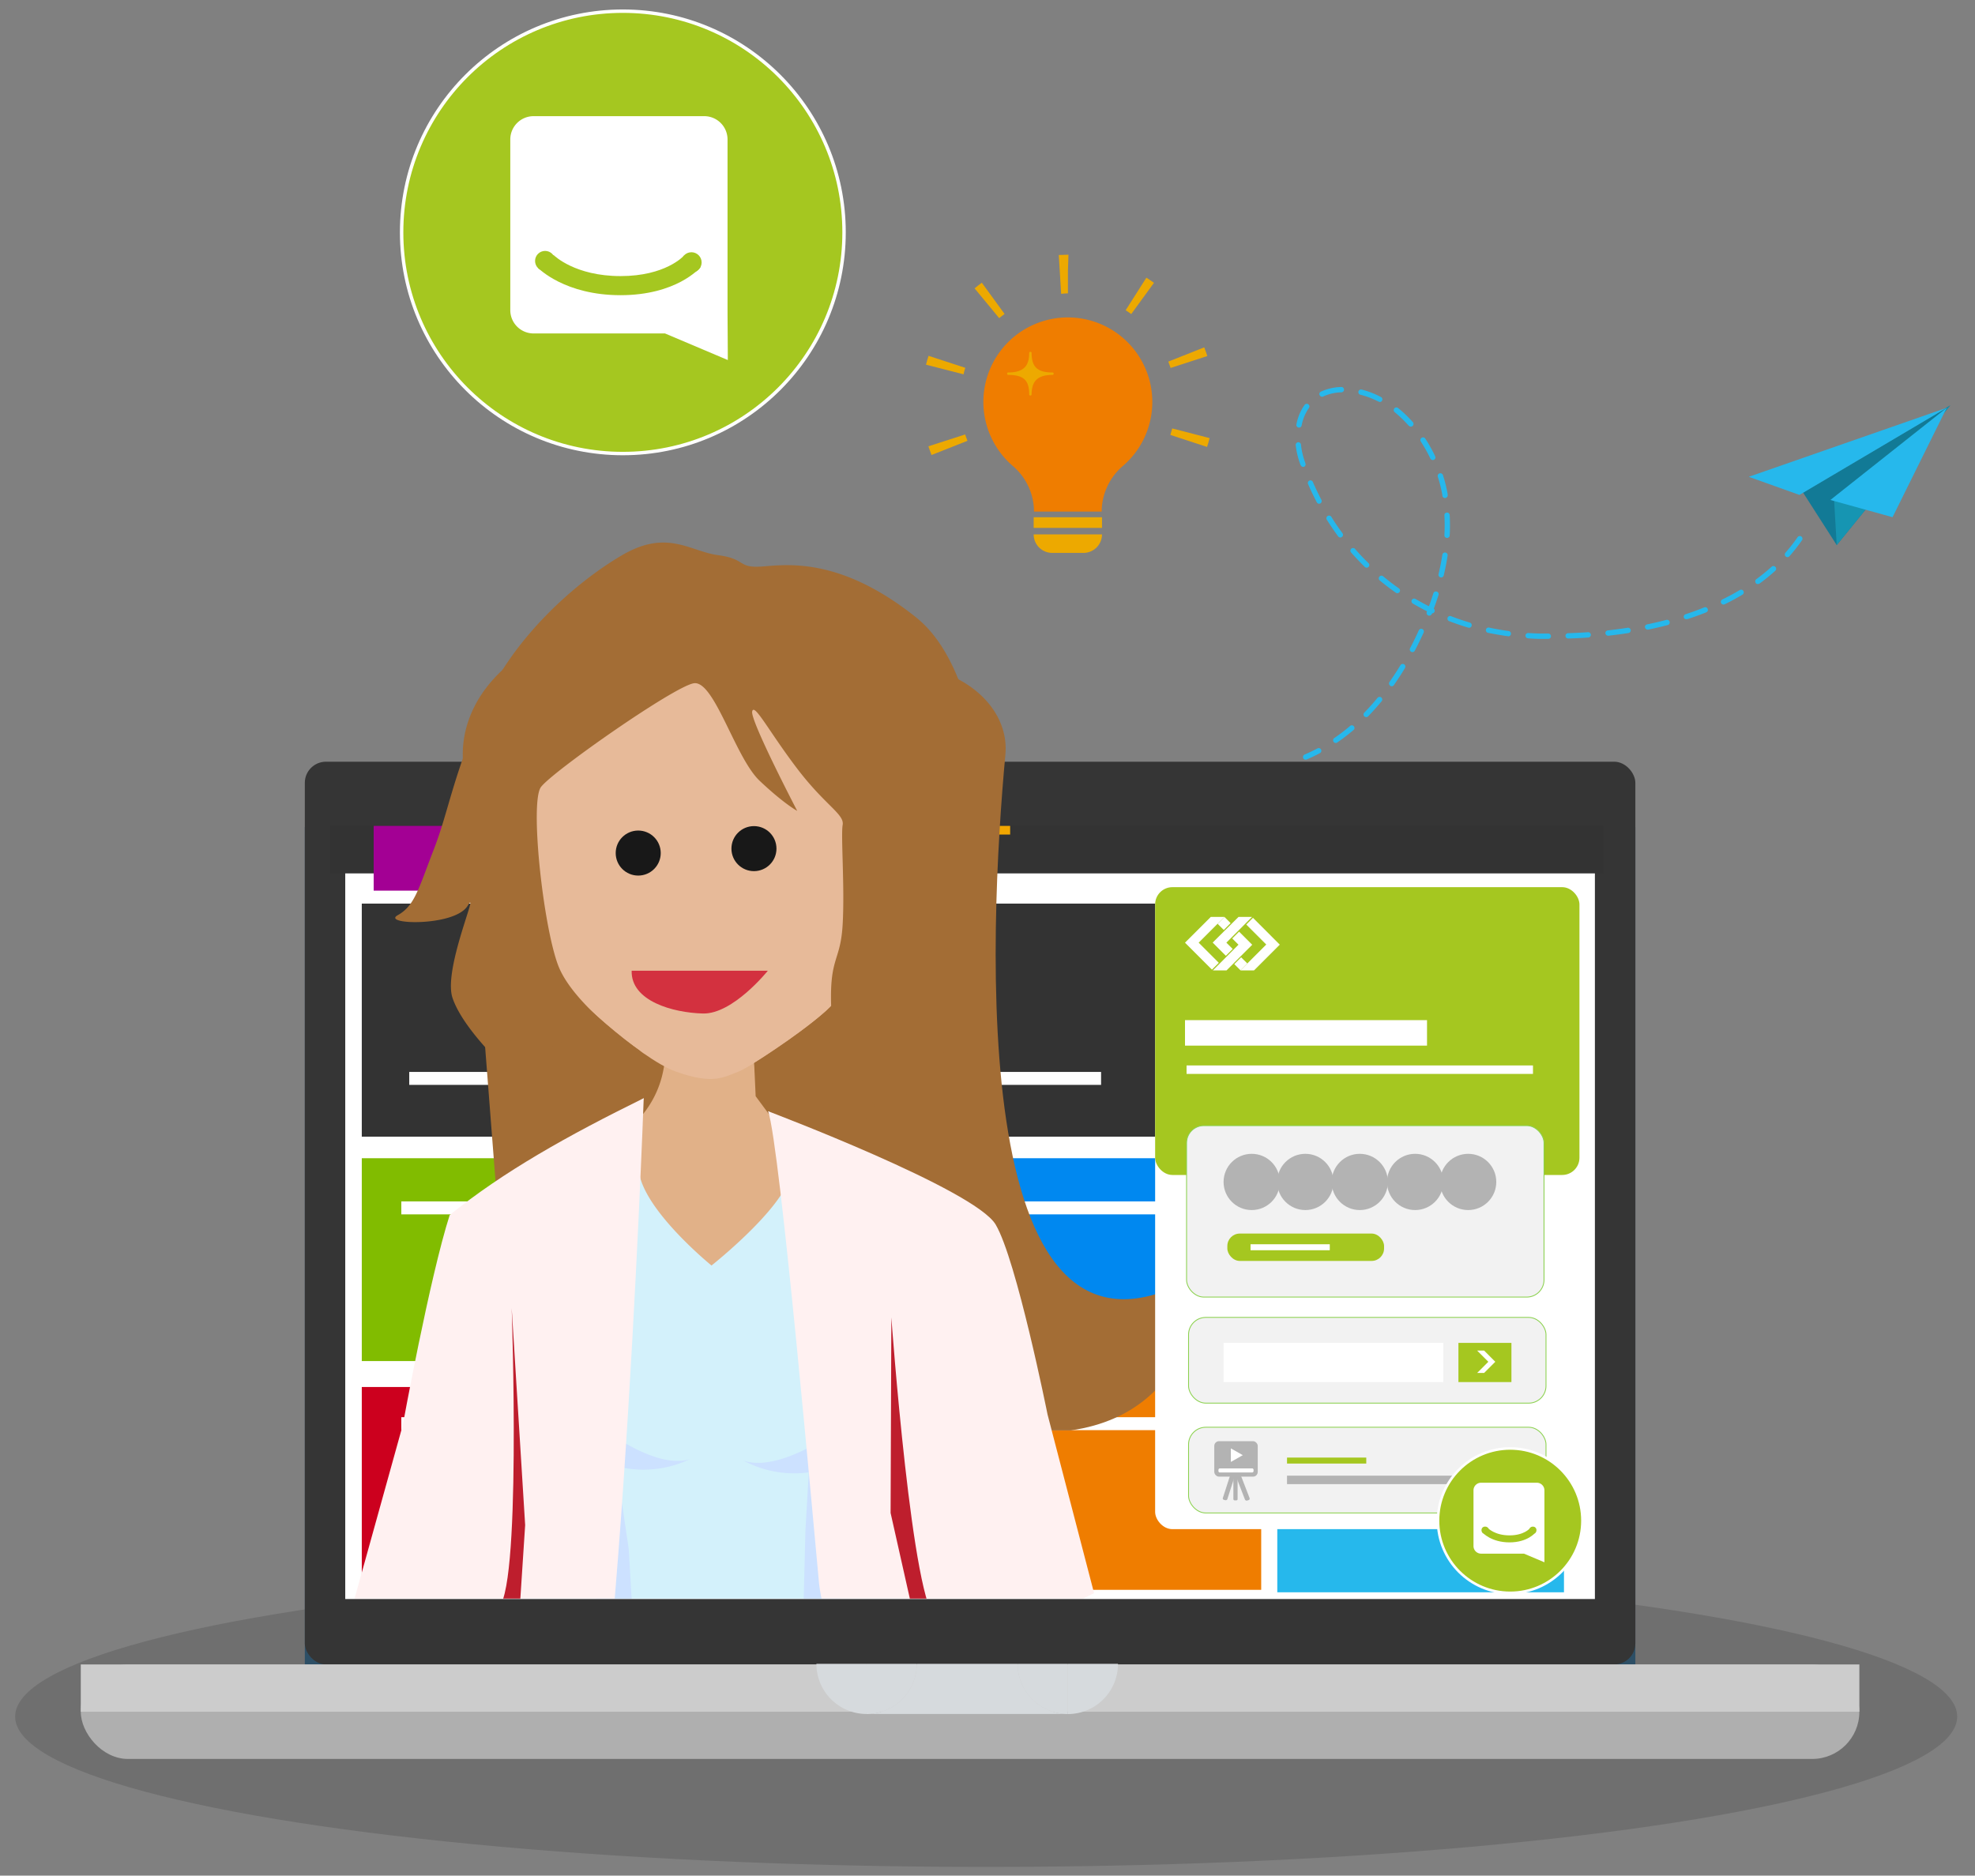 <svg id="Layer_1" data-name="Layer 1" xmlns="http://www.w3.org/2000/svg" xmlns:xlink="http://www.w3.org/1999/xlink" viewBox="0 0 578 549"><rect x="0" y="0" width="578" height="549" fill="#808080" stroke="none"/><defs><style>.cls-1{fill:none;}.cls-2{opacity:0.13;}.cls-3{fill:#2d4f66;}.cls-4{fill:#353535;}.cls-5{fill:#fff;}.cls-6{fill:#afafaf;}.cls-7{fill:#ccc;}.cls-8{fill:#d6dadd;}.cls-9{fill:#333;}.cls-10{fill:#a30094;}.cls-11{fill:#cc001e;}.cls-12{fill:#ef7d00;}.cls-13{fill:#00bdff;}.cls-14{fill:#81bc00;}.cls-15{fill:#f2a700;}.cls-16{fill:#0088f0;}.cls-17{fill:#f58322;}.cls-18{fill:#26b8ec;}.cls-19{clip-path:url(#clip-path);}.cls-20{fill:#a36d35;}.cls-21{fill:#e1b188;}.cls-22{fill:#e7ba99;}.cls-23{fill:#d3313f;}.cls-24{fill:#181818;}.cls-25{fill:#ce4027;}.cls-26{fill:#d3f1fb;}.cls-27{fill:#cce1ff;}.cls-28{fill:#fff1f1;}.cls-29{fill:#be1e2d;}.cls-30{fill:#127a96;}.cls-31{fill:#1695b2;}.cls-32{fill:#eda900;}.cls-33,.cls-34,.cls-37{fill:#a5c720;}.cls-33,.cls-37{stroke:#fff;}.cls-33,.cls-35,.cls-37{stroke-miterlimit:10;}.cls-35{fill:#f2f2f2;stroke:#8bd14e;stroke-width:0.25px;}.cls-36{fill:#b3b3b3;}.cls-37{stroke-width:0.75px;}</style><clipPath id="clip-path"><rect class="cls-1" x="58.75" y="158.77" width="313.41" height="309.14"/></clipPath></defs><title>setup-timeline-guide-image-13</title><g class="cls-2"><ellipse cx="288.61" cy="502.43" rx="284.18" ry="44.01"/></g><rect class="cls-3" x="89.21" y="242.09" width="389.39" height="245.09"/><rect class="cls-4" x="89.21" y="222.95" width="389.39" height="264.23" rx="6.18"/><rect class="cls-5" x="101.04" y="242.09" width="365.72" height="225.94"/><rect class="cls-6" x="23.64" y="487.18" width="520.52" height="27.66" rx="13.81"/><rect class="cls-7" x="23.64" y="487.18" width="520.52" height="13.83"/><path class="cls-8" d="M238.93,487a14.69,14.69,0,0,0,14.69,14.68V487Z"/><path class="cls-8" d="M312.5,501.7A14.69,14.69,0,0,0,327.19,487H312.5Z"/><path class="cls-8" d="M297.82,487H268.3a14.68,14.68,0,0,1-14.68,14.68H312.5A14.68,14.68,0,0,1,297.82,487Z"/><path class="cls-8" d="M268.3,487H253.62V501.7A14.68,14.68,0,0,0,268.3,487Z"/><path class="cls-8" d="M297.82,487A14.68,14.68,0,0,0,312.5,501.7V487Z"/><rect class="cls-9" x="105.88" y="264.48" width="352.88" height="68.22"/><rect class="cls-9" x="96.63" y="241.74" width="372.54" height="13.9"/><rect class="cls-10" x="109.36" y="241.74" width="30.08" height="18.95"/><rect class="cls-11" x="140.59" y="241.74" width="30.08" height="2.53"/><rect class="cls-12" x="171.83" y="241.74" width="30.08" height="2.53"/><rect class="cls-13" x="203.07" y="241.74" width="30.08" height="2.53"/><rect class="cls-14" x="234.31" y="241.74" width="30.08" height="2.53"/><rect class="cls-15" x="265.55" y="241.74" width="30.08" height="2.53"/><rect class="cls-14" x="105.88" y="339.01" width="83.9" height="59.37"/><rect class="cls-12" x="195.54" y="339.01" width="83.9" height="59.37"/><rect class="cls-16" x="285.2" y="339.01" width="83.9" height="59.37"/><rect class="cls-17" x="374.86" y="339.01" width="83.9" height="59.37"/><rect class="cls-11" x="105.88" y="405.97" width="83.9" height="59.37"/><rect class="cls-11" x="195.54" y="405.97" width="83.9" height="59.37"/><rect class="cls-12" x="285.2" y="405.97" width="83.9" height="59.37"/><rect class="cls-18" x="373.81" y="406.69" width="83.9" height="59.37"/><rect class="cls-5" x="119.77" y="313.75" width="60.44" height="3.79"/><rect class="cls-5" x="117.45" y="351.65" width="60.44" height="3.79"/><rect class="cls-5" x="117.45" y="414.81" width="60.44" height="3.79"/><rect class="cls-5" x="208.85" y="351.65" width="60.44" height="3.79"/><rect class="cls-5" x="208.85" y="414.81" width="60.44" height="3.79"/><rect class="cls-5" x="297.94" y="351.65" width="60.44" height="3.79"/><rect class="cls-5" x="297.94" y="414.81" width="60.44" height="3.79"/><rect class="cls-5" x="385.87" y="351.65" width="60.44" height="3.79"/><rect class="cls-5" x="385.87" y="414.81" width="60.44" height="3.79"/><rect class="cls-5" x="191.29" y="313.75" width="60.44" height="3.79"/><rect class="cls-5" x="261.8" y="313.75" width="60.44" height="3.79"/><rect class="cls-5" x="375.46" y="313.75" width="69.42" height="3.79"/><g class="cls-19"><path class="cls-20" d="M259.72,183.78l7.21,9.83,8.78,3.13c12.11,4.29,19.46,13.86,18.53,24.07-4.66,50.47-12.31,194.18,57.47,151.73,0,0,.49,40.64-38.39,46.14H150.67L135.52,223.14c-1.23-15.52,9.81-30.13,27.95-37L204,170.67C224.17,162.91,248.64,168.68,259.72,183.78Z"/><path class="cls-21" d="M176.7,338.08l9.66-9.92a29.29,29.29,0,0,0,8-16.26l.83-5.78h25.52v3.44a32.8,32.8,0,0,0,6.79,20l5,6.54-15,56.93Z"/><path class="cls-22" d="M155.66,228.81s3,51.84,6.59,56.39,24.78,24.63,35.66,28.49,13.9,1.58,18.13,0,32-19.75,35.05-28.49,9.07-36.26,9.07-40.64-29.61-30.95-31.43-40.63-13.9-10.89-20.25-9.07S172.58,206.48,155.66,228.81Z"/><path class="cls-20" d="M244,293.53c1.12-1.46,3.47,26.53,6.6,30.3s-16.94,0-21.33-4.4.16,6.92,3.3,9.43-5,.68-5,.68l-6.42-8.68-.44-9.68S239.58,299.22,244,293.53Z"/><path class="cls-20" d="M187.15,307.46s-19.43-13.18-23.84-25-8.27-47.65-5-52.09S197,201.07,203,200s12.14,21.75,19.31,28.53,11,8.81,11,8.81S219.58,211,220.13,208.26s5,6,13.24,16.8,13.79,13.23,13.24,16.41.63,18.08,0,29.11-3.9,9.38-3.35,24.28-5.1,17.65,3.52,25.93,10.82,10.48,12.48,10.48-7.72-13.79-7.72-18.21-3.87-19.18,5-4.62,11,15.66,8.28,4.07,1.12-17.36,1.11-20.54-3.87-3.73,4.95,9,12.14,13.24,13.8,13.79-6.62-16.58-6.07-32.29-2.21-30.64,2.76-22.35,7.72,19.84,7.72,5.52,1.1-67.28-21-84.94-37.65-15.44-45-14.89-4.62-2.21-12.9-3.31-14.89-7.73-28.13,0-32.55,24.29-41.38,45.8-9.38,29.13-13.79,40.49-5.52,16.32-10.48,19.08,16.55,3.44,20.41-2.69-7.17,18.42-4.41,26.83,13.79,18.89,13.79,18.89-5-5.52-3.86-11a46.44,46.44,0,0,0,1.1-7.85s16,35.44,24.27,39.3-6.62-12.57-6.06-22.83.55-5.31,8.82,6.28,14.9,9.38,11,2.2,6.06,1.11,6.06,1.11Z"/><path class="cls-23" d="M184.86,284.13h39.85s-10.2,12.75-19,12.52S184.61,293,184.86,284.13Z"/><circle class="cls-24" cx="186.78" cy="249.69" r="6.59"/><circle class="cls-24" cx="220.65" cy="248.39" r="6.59"/><polygon class="cls-25" points="142.96 498.07 142.92 507.49 142.86 515.64 281.49 515.08 279.18 505.65 276.89 496.87 142.96 498.07"/><path class="cls-26" d="M208.23,370.41s24.64-19.47,23.28-29.06a35.33,35.33,0,0,0-6.71-16.09L264,347s15.39,108.18-1.37,141.22l-8.87,14.65s-40.21,20.78-91.83-2.27L150.21,477l-5.78-110.07s4.71-21.23,7.07-22.76,36.89-22.71,36.89-22.71-4.34,12.46-.9,23.69S208.23,370.41,208.23,370.41Z"/><path class="cls-27" d="M172.48,415.13s18,15.34,29.33,12a31.46,31.46,0,0,1-27.19-.1C160.16,420,172.48,415.13,172.48,415.13Z"/><path class="cls-27" d="M180.7,431,184,453.37l2.11,36.2,1.75,19.48s-14.65-1.72-17.24-4.75S180.7,431,180.7,431Z"/><path class="cls-27" d="M236.71,430.68l-1,17.38-.6,24.09,9.19,34.44s5.6-.47,8.11-3.57S236.71,430.68,236.71,430.68Z"/><path class="cls-27" d="M247.46,417s-18.76,14.43-29.89,10.5a31.47,31.47,0,0,0,27.16,1.25C259.53,422.42,247.46,417,247.46,417Z"/><path class="cls-28" d="M310.44,549.11c-2.39-.06-31.64,10.43-43,9,0,0-26.3-79.6-27.73-94.57S228.29,335.06,224.8,325.26c0,0,60.48,22.86,66.59,33.17S306.57,414,306.57,414l13.62,52.31s-27,14-34.76,12.05-11.2-4.43-11.2-4.43Z"/><path class="cls-28" d="M188.39,321.44s-8,221.49-23.59,238.64l-51-17.59,16.21-19,11.65-44.46s-5.8,3.49-11.8,1.53-26.17-12.4-26.17-12.4l14.19-51.07s7.85-43.09,13.72-61.44C147.34,342.91,166.1,332.41,188.39,321.44Z"/><path class="cls-29" d="M260.86,385.61s6.18,85.57,13.37,88.33c1.46,3.45,3.4,7.07,3.4,7.07l-10.05-7.28-6.94-30.89Z"/><path class="cls-29" d="M149.75,382.86s3,85.49-4.32,87.9c-1.62,3.37-3.74,6.89-3.74,6.89l10.4-6.78,1.6-24.48Z"/></g><polygon class="cls-30" points="570.77 118.64 527.66 144.14 537.53 159.55 570.77 118.64"/><polygon class="cls-31" points="570.77 118.64 536.72 145.62 537.53 159.55 570.77 118.64"/><polygon class="cls-18" points="569.73 119.36 511.79 139.56 526.62 144.86 569.73 119.36"/><polygon class="cls-18" points="569.73 119.36 535.68 146.34 553.87 151.38 569.73 119.36"/><path class="cls-18" d="M381.38,221.86a.79.79,0,0,1,.41-1c1.27-.54,2.54-1.15,3.77-1.8a.78.78,0,0,1,.73,1.38c-1.27.67-2.58,1.3-3.88,1.86l-.24.06A.78.78,0,0,1,381.38,221.86Zm8.9-4.74a.79.79,0,0,1,.2-1.09,53.2,53.2,0,0,0,4.59-3.51.78.78,0,1,1,1,1.19,56.13,56.13,0,0,1-4.71,3.61.77.77,0,0,1-.37.14A.81.81,0,0,1,390.28,217.12Zm9-7.44a.79.79,0,0,1,0-1.11c1.32-1.35,2.62-2.8,3.86-4.31a.79.79,0,0,1,1.1-.11.78.78,0,0,1,.11,1.1c-1.27,1.55-2.6,3-3.95,4.42a.86.86,0,0,1-.49.23A.77.77,0,0,1,399.31,209.68Zm7.56-9a.76.76,0,0,1-.19-1.08c1.09-1.55,2.16-3.18,3.18-4.86a.78.78,0,1,1,1.33.81c-1,1.71-2.13,3.37-3.24,5a.76.76,0,0,1-.56.32A.7.7,0,0,1,406.87,200.73Zm63-15.3a.78.78,0,0,1,.69-.86c1.94-.22,3.89-.48,5.78-.77a.78.78,0,1,1,.24,1.54c-1.91.3-3.88.56-5.85.78h0A.78.78,0,0,1,469.86,185.43Zm-5,1.22c-1.93.14-3.91.23-5.88.29a.78.78,0,0,1-.81-.75.8.8,0,0,1,.76-.81c1.95-.06,3.91-.15,5.82-.29a.78.78,0,0,1,.13,1.56ZM413,190.78a.78.78,0,0,1-.33-1.05c.89-1.7,1.75-3.45,2.55-5.23a.78.78,0,1,1,1.42.65c-.81,1.8-1.68,3.58-2.58,5.3a.8.8,0,0,1-.62.42A.85.85,0,0,1,413,190.78Zm68.41-7.1a.78.78,0,0,1,.61-.92c1.92-.4,3.83-.84,5.66-1.32a.78.78,0,1,1,.4,1.51c-1.86.49-3.8.94-5.75,1.34h-.08A.78.78,0,0,1,481.45,183.68ZM453.08,187c-.77,0-1.54,0-2.3,0-1.21,0-2.41-.08-3.6-.16a.78.78,0,1,1,.1-1.56c1.16.08,2.35.13,3.53.16.75,0,1.51,0,2.28,0a.78.78,0,0,1,.07,1.56Zm-11.78-.78c-2-.28-3.92-.62-5.83-1a.78.78,0,0,1-.6-.93.77.77,0,0,1,.93-.59c1.88.4,3.8.74,5.71,1a.78.78,0,0,1,0,1.55A1.08,1.08,0,0,1,441.3,186.23Zm51.5-5.44a.79.79,0,0,1,.5-1c1.87-.61,3.71-1.27,5.46-2a.78.78,0,1,1,.58,1.45c-1.78.71-3.65,1.39-5.55,2l-.17,0A.78.78,0,0,1,492.8,180.79Zm10.9-4.27a.78.78,0,0,1,.36-1.05c1.76-.86,3.47-1.78,5.09-2.75a.78.78,0,0,1,.8,1.34c-1.66,1-3.41,1.94-5.2,2.82a.68.68,0,0,1-.28.07A.78.78,0,0,1,503.7,176.52Zm-74,7.2c-1.89-.56-3.78-1.21-5.6-1.91a.79.79,0,0,1-.45-1,.78.78,0,0,1,1-.45c1.79.69,3.63,1.32,5.49,1.87a.78.78,0,0,1-.15,1.53A.77.77,0,0,1,429.74,183.72ZM418,180.15a.79.79,0,0,1-.45-1l.09-.23c-1.39-.7-2.78-1.45-4.12-2.24a.78.78,0,1,1,.79-1.34c1.27.74,2.57,1.45,3.88,2.11.47-1.27.9-2.54,1.29-3.78a.78.78,0,0,1,1-.51.77.77,0,0,1,.51,1c-.42,1.32-.88,2.67-1.38,4a.78.78,0,0,1-.51,1.37c0,.06-.05.12-.07.17a.78.78,0,0,1-.66.5A.73.73,0,0,1,418,180.15Zm95.84-9.53a.79.79,0,0,1,.17-1.1,55.71,55.71,0,0,0,4.47-3.64.78.78,0,0,1,1.1.05.77.77,0,0,1,0,1.1,54.77,54.77,0,0,1-4.6,3.75.73.73,0,0,1-.39.15A.76.76,0,0,1,513.8,170.62Zm8.76-7.75a.79.79,0,0,1-.07-1.1,48.23,48.23,0,0,0,3.55-4.54.78.78,0,0,1,1.09-.2.79.79,0,0,1,.2,1.09,49.67,49.67,0,0,1-3.67,4.68.76.76,0,0,1-.51.27A.82.82,0,0,1,522.56,162.87ZM408.5,173.48c-1.61-1.13-3.2-2.34-4.71-3.59a.78.78,0,0,1,1-1.21c1.48,1.23,3,2.41,4.6,3.52a.77.77,0,0,1,.19,1.09.77.77,0,0,1-1.08.19ZM421.58,169a.78.78,0,0,1-.58-.94c.45-1.91.83-3.82,1.11-5.68a.78.78,0,1,1,1.55.23c-.29,1.91-.68,3.86-1.14,5.81a.79.79,0,0,1-.69.6A.71.71,0,0,1,421.58,169Zm-22.19-3.09c-1.39-1.37-2.76-2.81-4.06-4.3a.78.78,0,0,1,1.18-1c1.27,1.46,2.61,2.88,4,4.22a.78.78,0,0,1,0,1.1.73.73,0,0,1-.49.23A.79.79,0,0,1,399.39,165.92Zm24.06-8.46a.77.77,0,0,1-.73-.82,55.82,55.82,0,0,0,0-5.78.75.75,0,0,1,.74-.82.77.77,0,0,1,.81.74,56.1,56.1,0,0,1,0,5.94.79.79,0,0,1-.71.74ZM391.63,157c-1.16-1.57-2.28-3.22-3.33-4.89a.78.78,0,0,1,.25-1.08.79.79,0,0,1,1.08.25c1,1.64,2.12,3.25,3.26,4.79a.79.79,0,0,1-.17,1.1.93.93,0,0,1-.39.15A.8.8,0,0,1,391.63,157Zm30.49-11.87,0-.22a39.07,39.07,0,0,0-1.33-5.35.79.79,0,0,1,.5-1,.8.8,0,0,1,1,.51,40.89,40.89,0,0,1,1.38,5.55l0,.24a.78.78,0,0,1-.64.9H423A.78.78,0,0,1,422.12,145.13ZM385.36,147c-.91-1.74-1.77-3.53-2.55-5.34a.78.78,0,0,1,.41-1,.77.77,0,0,1,1,.41c.77,1.77,1.61,3.53,2.5,5.23a.79.79,0,0,1-.33,1.06,1,1,0,0,1-.29.08A.77.77,0,0,1,385.36,147Zm33.26-12.77a43.06,43.06,0,0,0-2.81-5,.78.78,0,0,1,1.31-.85,43.09,43.09,0,0,1,2.91,5.2.78.78,0,0,1-.36,1,.9.9,0,0,1-.27.07A.79.79,0,0,1,418.62,134.21Zm-38,1.92-.32-.93a24,24,0,0,1-1.1-4.92.79.79,0,0,1,.69-.86h0a.79.79,0,0,1,.85.7,21.43,21.43,0,0,0,1,4.59l.31.92a.78.78,0,0,1-.48,1,.58.58,0,0,1-.18,0A.78.78,0,0,1,380.66,136.13Zm31.68-11.51a35,35,0,0,0-4.13-4,.78.78,0,0,1,1-1.21,36.48,36.48,0,0,1,4.32,4.14.79.79,0,0,1-.07,1.1.77.77,0,0,1-1.1-.06Zm-32.27.5a.77.77,0,0,1-.62-.91,14.3,14.3,0,0,1,2.36-5.67.78.78,0,1,1,1.27.9,12.84,12.84,0,0,0-2.1,5.07.8.8,0,0,1-.69.63A.82.82,0,0,1,380.07,125.12Zm23.39-7.6a25,25,0,0,0-5.28-2,.78.78,0,1,1,.39-1.51,26.54,26.54,0,0,1,5.61,2.17.78.78,0,0,1,.33,1.06.76.76,0,0,1-.62.41A.74.74,0,0,1,403.46,117.52Zm-17.26-1.89a.79.79,0,0,1,.38-1,15.16,15.16,0,0,1,6-1.38.77.77,0,0,1,.8.75.79.79,0,0,1-.75.81,13.69,13.69,0,0,0-5.37,1.23.59.59,0,0,1-.26.07A.79.79,0,0,1,386.2,115.63Z"/><path class="cls-12" d="M337.23,117.64a24.72,24.72,0,1,0-40.83,18.74,17.62,17.62,0,0,1,6.21,13.36h19.8a17.72,17.72,0,0,1,6.25-13.39A24.64,24.64,0,0,0,337.23,117.64Z"/><rect class="cls-32" x="302.51" y="151.4" width="20" height="3.11"/><path class="cls-32" d="M317.09,161.83h-9.16a5.42,5.42,0,0,1-5.42-5.42h20A5.42,5.42,0,0,1,317.09,161.83Z"/><path class="cls-32" d="M308.09,109.72c-4.44,0-6.19,1.83-6.19,5.78,0,.36-.69.36-.69,0,0-4-1.41-5.78-6.2-5.78-.36,0-.36-.69,0-.69,4.94,0,6.2-2.29,6.2-5.77,0-.37.69-.37.69,0,0,4.15,1.68,5.77,6.19,5.77C308.45,109,308.45,109.72,308.09,109.72Z"/><path class="cls-32" d="M272.62,133.18c-.32-.83-.63-1.69-.91-2.55l10.76-3.47c.2.63.43,1.26.67,1.86Zm80.63-2.36-10.74-3.52c.2-.63.39-1.27.55-1.9L354,128.23C353.79,129.09,353.53,130,353.25,130.82ZM282,109.56,271,106.74c.22-.86.47-1.73.75-2.59l10.75,3.51C282.3,108.29,282.11,108.92,282,109.56Zm60.59-1.86c-.21-.62-.43-1.25-.67-1.86l10.51-4.17c.32.83.63,1.69.91,2.54ZM292.42,93.12l-7.2-8.72c.69-.57,1.4-1.13,2.12-1.65L294,91.9C293.46,92.28,292.93,92.69,292.42,93.12Zm38.65-1.2c-.53-.38-1.08-.76-1.64-1.11l6.07-9.54c.76.48,1.5,1,2.22,1.51Zm-20.52-6-.69-11.28c.88,0,1.77-.08,2.65-.08h.18l-.15,4.78v6.52h0C311.86,85.89,311.2,85.91,310.55,86Z"/><circle class="cls-33" cx="182.28" cy="68.01" r="64.74"/><path class="cls-5" d="M213,105.38,194.62,97.6H156.13a6.82,6.82,0,0,1-6.79-6.79v-50A6.82,6.82,0,0,1,156.13,34h50a6.82,6.82,0,0,1,6.79,6.79v50C212.93,94.54,213,102.11,213,105.38Z"/><path class="cls-34" d="M181.59,86.4c-16.19,0-23.87-7.72-24.19-8.05L162,74.63c.25.25,6.34,6.18,19.61,6.18,13.12,0,18.37-5.79,18.59-6L205,78.2C204.74,78.54,197.92,86.4,181.59,86.4Z"/><circle class="cls-34" cx="159.53" cy="76.38" r="2.94"/><circle class="cls-34" cx="202.35" cy="76.82" r="2.99"/><rect class="cls-5" x="338.06" y="259.75" width="124.18" height="187.83" rx="5.05"/><rect class="cls-34" x="338.06" y="259.67" width="124.18" height="84.24" rx="5.05"/><rect class="cls-35" x="347.26" y="329.47" width="104.61" height="50.18" rx="5.05"/><rect class="cls-35" x="347.84" y="385.6" width="104.61" height="25.09" rx="5.05"/><rect class="cls-35" x="347.84" y="417.75" width="104.61" height="25.09" rx="5.05"/><rect class="cls-34" x="359.19" y="361.06" width="45.87" height="8.01" rx="3.64"/><rect class="cls-5" x="346.8" y="298.59" width="70.83" height="7.46"/><rect class="cls-5" x="347.26" y="311.85" width="101.38" height="2.48"/><rect class="cls-36" x="376.66" y="431.92" width="59" height="2.48"/><rect class="cls-34" x="376.66" y="426.63" width="23.19" height="1.75"/><rect class="cls-34" x="426.82" y="393.06" width="15.51" height="11.47"/><rect class="cls-5" x="358.09" y="393.06" width="64.3" height="11.47"/><rect class="cls-5" x="365.98" y="364.19" width="23.19" height="1.75"/><polygon class="cls-5" points="366.69 268.64 364.73 270.61 370.58 276.46 363.02 284.03 367 284.03 374.54 276.5 366.69 268.64"/><polygon class="cls-5" points="350.8 275.92 358.34 268.38 354.35 268.38 346.8 275.92 346.8 275.92 354.69 283.81 356.69 281.81 350.8 275.92"/><rect class="cls-5" x="356.83" y="269" width="2.83" height="2.55" transform="translate(-86.03 333.58) rotate(-45.14)"/><polygon class="cls-5" points="362.46 268.38 354.9 275.89 358.76 279.76 360.76 277.76 358.91 275.91 366.43 268.38 362.46 268.38"/><polygon class="cls-5" points="358.96 284.03 366.47 276.53 362.63 272.69 360.63 274.69 362.45 276.51 354.96 284.03 358.96 284.03"/><rect class="cls-5" x="361.71" y="280.86" width="2.83" height="2.55" transform="translate(-92.99 340.56) rotate(-45.15)"/><circle class="cls-36" cx="366.32" cy="345.95" r="8.23"/><circle class="cls-36" cx="382.02" cy="345.95" r="8.23"/><circle class="cls-36" cx="397.95" cy="345.95" r="8.23"/><circle class="cls-36" cx="414.15" cy="345.95" r="8.23"/><circle class="cls-36" cx="429.67" cy="345.95" r="8.23"/><polygon class="cls-5" points="437.61 398.59 434.34 395.31 432.3 395.31 435.57 398.59 432.3 401.86 434.34 401.86 437.61 398.59"/><circle class="cls-37" cx="441.98" cy="445.09" r="21.13"/><path class="cls-5" d="M452,457.28l-6-2.53H433.45a2.23,2.23,0,0,1-2.22-2.22V436.21a2.23,2.23,0,0,1,2.22-2.22h16.32a2.23,2.23,0,0,1,2.22,2.22v21.07Z"/><path class="cls-34" d="M441.76,451.45c-5.3,0-7.81-2.78-7.92-2.9l1.53-1.36c.08.09,2.06,2.21,6.39,2.21s6-2.07,6.05-2.15l1.61,1.25C449.33,448.62,447.1,451.45,441.76,451.45Z"/><circle class="cls-34" cx="434.63" cy="447.88" r="1.06"/><circle class="cls-34" cx="448.61" cy="447.88" r="1.05"/><rect class="cls-36" x="355.37" y="421.83" width="12.72" height="10.38" rx="1.38"/><path class="cls-36" d="M358.21,439l.37.09a.5.5,0,0,0,.61-.29l2.55-7.91a.43.43,0,0,0-.34-.53l-.37-.1a.52.52,0,0,0-.61.3l-2.55,7.91A.43.43,0,0,0,358.21,439Z"/><rect class="cls-5" x="361.14" y="425.26" width="1.19" height="10.27" rx="0.39" transform="translate(792.12 68.66) rotate(90)"/><path class="cls-36" d="M365,439.2l.39-.12a.44.44,0,0,0,.32-.57l-2.64-6.85a.53.53,0,0,0-.65-.29l-.39.12a.45.45,0,0,0-.32.58l2.64,6.85A.54.54,0,0,0,365,439.2Z"/><rect class="cls-36" x="360.96" y="431.76" width="1.23" height="7.4" rx="0.35" transform="translate(723.15 870.92) rotate(180)"/><polygon class="cls-5" points="360.22 423.94 360.22 427.9 363.72 425.92 360.22 423.94"/></svg>